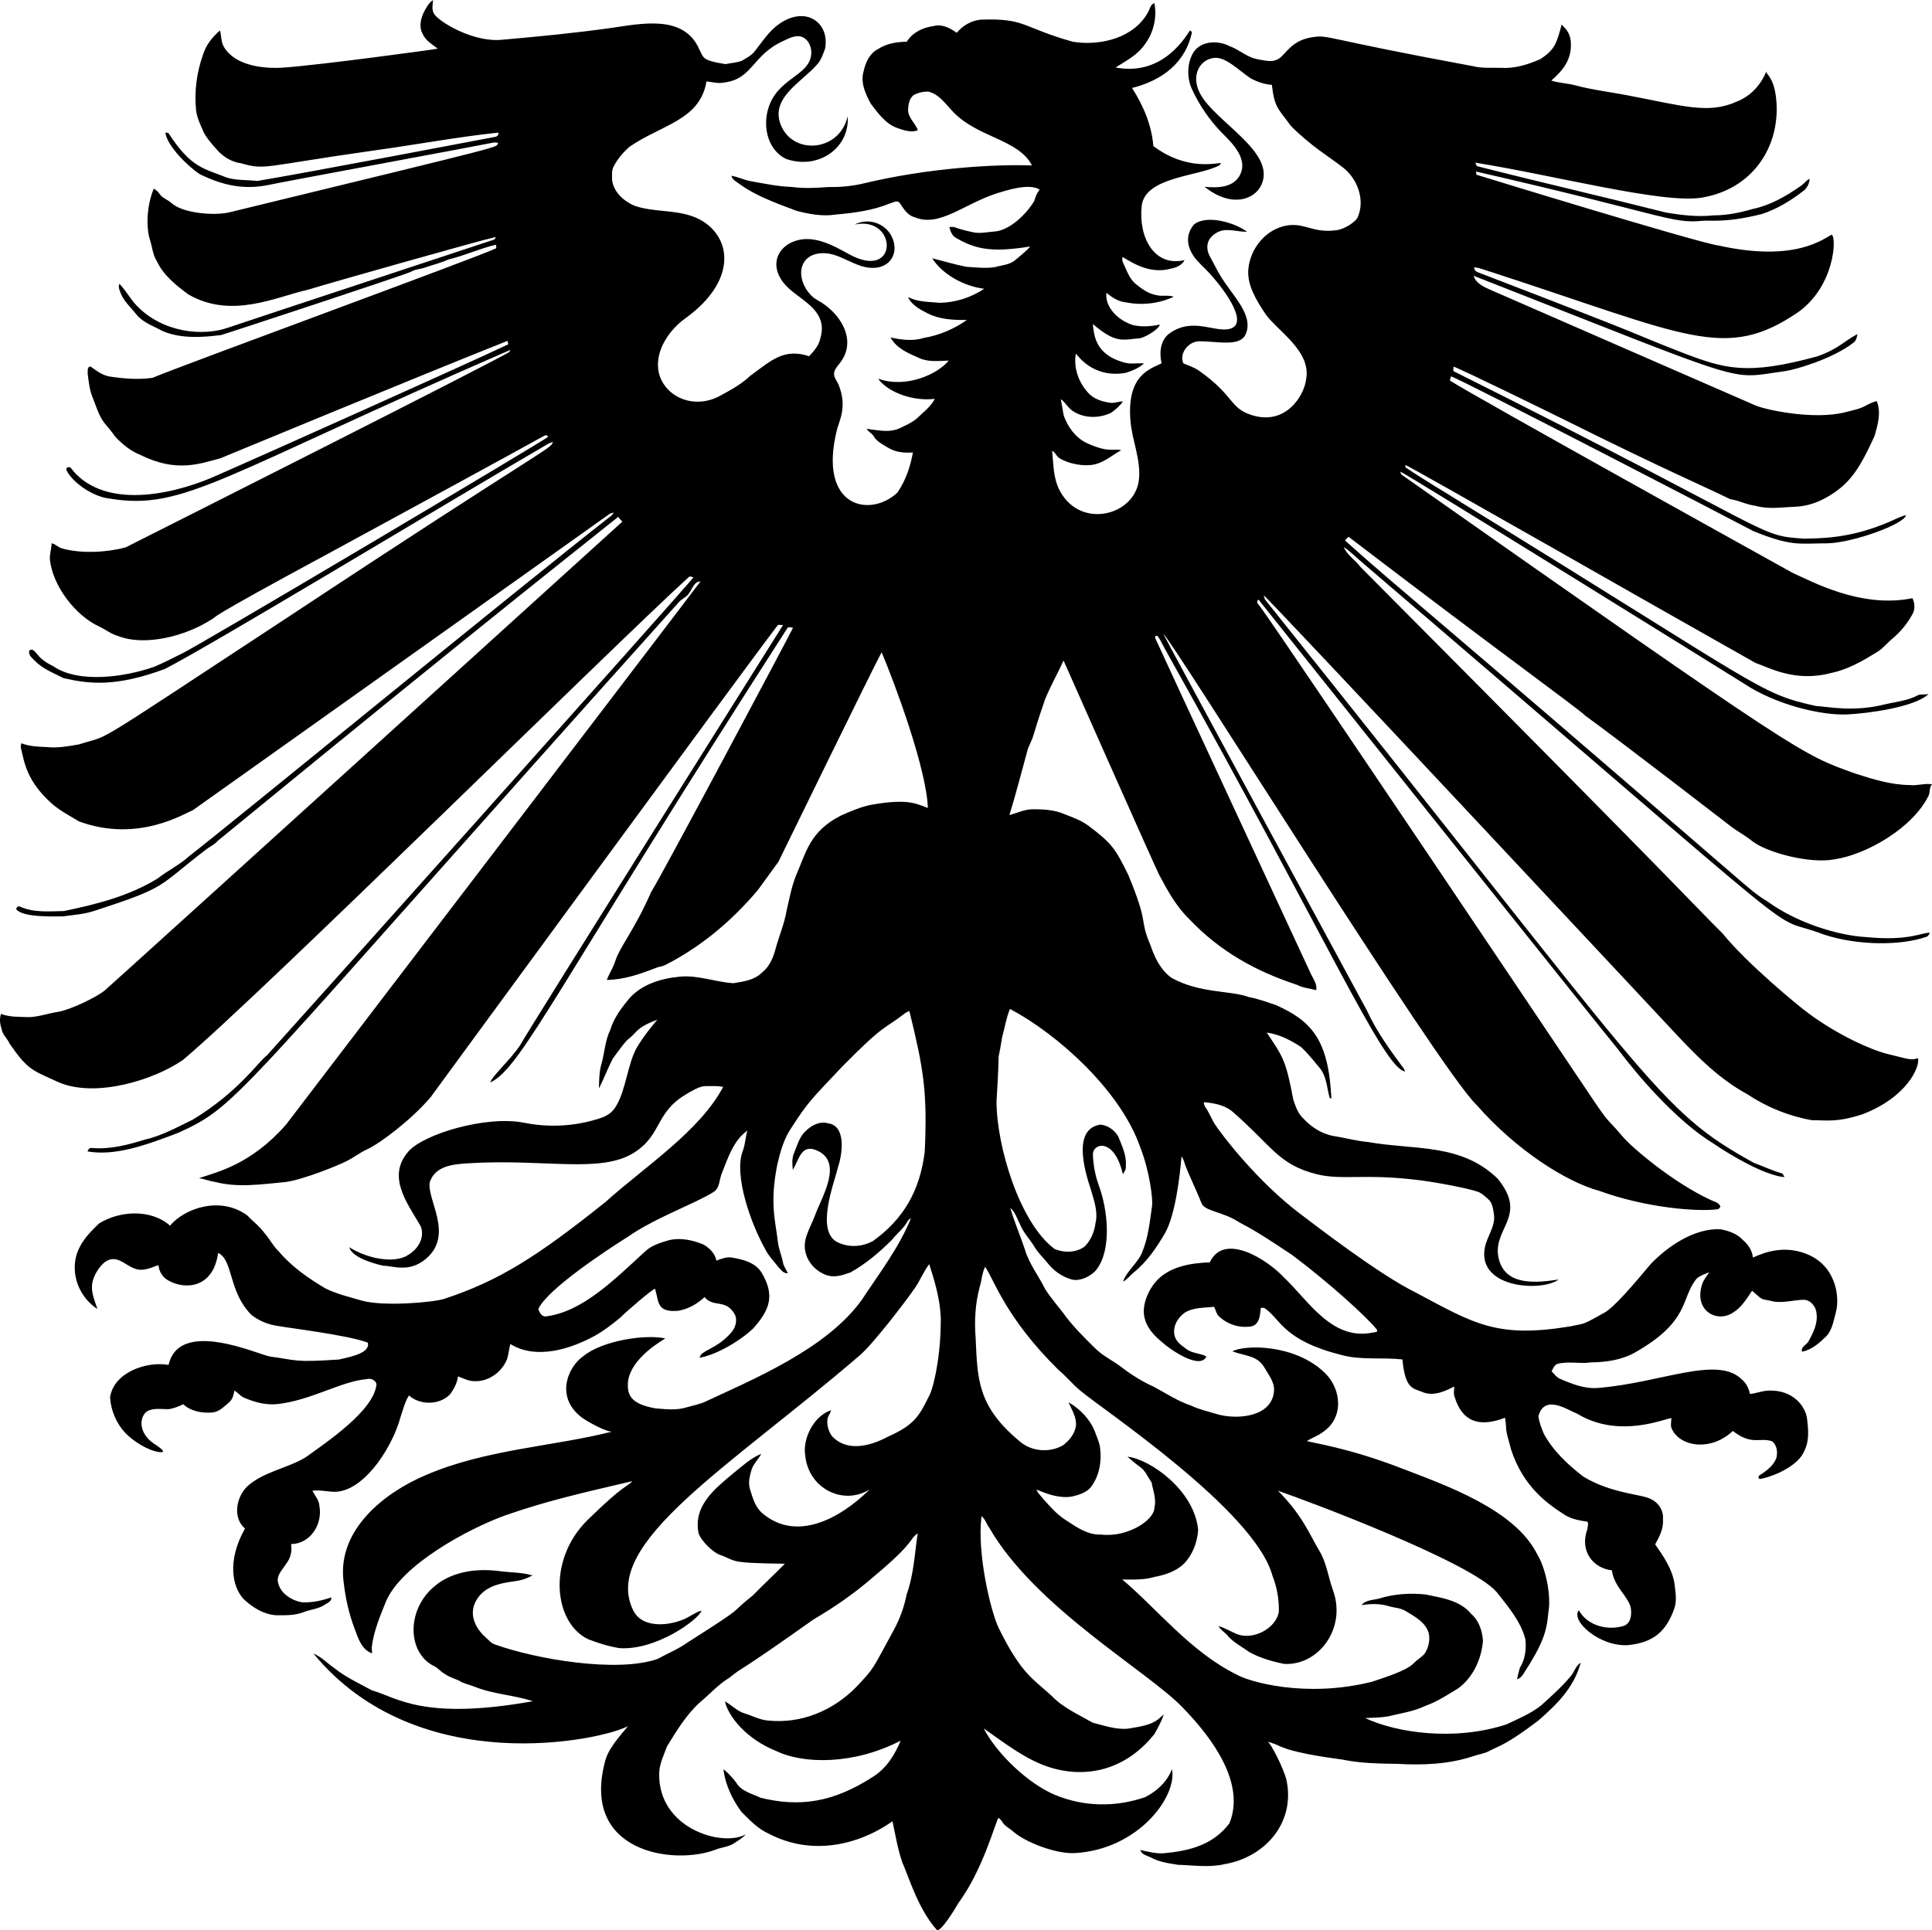 <?xml version="1.0" encoding="utf-8"?>
<svg version="1.1" id="Layer_1" xmlns="http://www.w3.org/2000/svg" xmlns:xlink="http://www.w3.org/1999/xlink" x="0px" y="0px"
	 viewBox="0 0 5000 4996.29" enable-background="new 0 0 5000 4996.29" xml:space="preserve">
<path d="M1095.379,34.686c6.437-12.738,13.217-26.4,25.339-34.686c-0.891,12.465-4.306,25.686,3.275,36.781
	c14.295,20.924,100.3,72.748,173.738,66.269c94.054-8.298,187.445-17.249,280.791-30.254c78.13-10.885,191.594-37.5,231.333,55.265
	c11.543,20.623,4.725,28.06,67.9,37.939c14.005-3.15,28.763-3.424,42.219-8.8c11.916-7.191,24.962-13.491,33.591-24.893
	c19.517-24.652,36.808-52.215,63.068-70.466c69.665-48.415,131.211-2.546,118.684,64.234c-5.445,14.176-9.999,29.379-20.579,40.747
	c-39.308,45.948-127.821,88.844-90.995,163.342c35.325,71.461,149.849,60.443,170.013-29.247
	c5.795,82.306-76.245,139.707-159.828,110.318c-46.056-22.754-59.411-79.688-46.747-126.708
	c22.274-82.696,106.576-86.085,112.271-143.643c1.635-16.529-5.522-36.341-21.01-44.038c-17.265-8.58-35.352,1.87-51.143,9.05
	c-80.976,36.816-78.943,98.27-152.728,107.665c-15.477,3.493-30.885-1.198-46.191-2.876
	c-16.679,100.604-116.192,111.98-199.078,169.151c-16.059,13.833-30.03,30.303-40.096,49.033
	c-7.088,11.231-4.999,25.065-5.102,37.665c4.212,30.92,30.098,53.964,57.422,65.914c48.76,16.984,102.141,10.101,150.798,27.598
	c96.203,34.595,129.316,157.712-19.746,264.81c-38.951,27.985-74.69,79.065-69.34,129.082
	c7.216,67.467,87.369,110.927,161.505,70.026c27.321-15.073,53.705-29.161,76.769-51.004c55.326-40.595,87.245-72.08,152.476-50.882
	c12.292-13.114,25.03-27.324,28.797-45.438c21.105-70.001-43.714-95.526-81.214-129.887c-52.405-48.018-36.14-103.05,12.688-121.727
	c49.676-19.001,100.342,9.491,142.99,32.989c129.386,71.286,126.028-100.377,14.74-76.731c38.769-20.214,86.741-0.423,99.946,41.296
	c14.402,45.503-22.046,84.893-82.615,66.227c-25.542-7.872-48.488-22.926-74.25-30.045c-25.762-7.119-57.64-3.815-72.919,18.117
	c-22.686,32.567,2.053,83.427,33.613,100.29c55.523,29.666,104.085,100.339,59.572,160.42c-5.614,7.577-12.544,14.498-15.659,23.399
	c-4.82,13.771,6.398,24.218,11.107,36.246c22.148,56.573,1.302,90.712-4.876,115.59c-50.06,201.605,86.209,228.525,156.604,162.279
	c21.298-30.885,33.454-67.181,40.028-103.853c-20.956,1.575-42.938-0.103-61.497-10.786c-13.251-7.841-27.735-15.066-37.597-27.153
	c-3.938-10.307-15.203-14.073-20.647-23.215c27.906,3.219,57.628,10.82,84.644-1.13c15.032-7.328,30.817-13.799,43.829-24.517
	c17.086-16.333,36.775-30.475,48.006-51.875c-67.053,7.394-127.464-23.838-146.552-52.252
	c73.159,26.333,155.566-12.985,182.505-46.876c-25.818,0.719-53.348,4.554-77.454-7.088c-27.496-11.916-58.176-24.962-73.002-52.8
	c28.42,6.3,58.758,10.17,86.973,0.993c39.686-6.711,77.796-23.181,110.565-46.294c-34.618,0.479-70.571-1.164-102.039-17.223
	c-19.415-10.067-41.227-21.366-50.609-42.254c25.476,13.525,54.991,12.43,82.932,15.135c40.61-0.856,80.638-13.731,114.434-36.33
	c-54.26-6.798-108.933-38.557-134.602-78.926c29.619,7.191,58.826,16.402,88.822,22.051c24.619,1.541,49.615,4.588,74.166,0.719
	c17.634-5.205,37.837-5.753,52.286-18.422c13.183-11.265,27.153-21.743,38.555-34.926c-99.855,16.115-141.166,7.486-193.154-22.805
	c-9.724-5.855-13.628-17.121-16.162-27.564c19.725-1.599,6.12,2.183,64.921,14.279c17.189,2.705,34.344-1.507,51.499-2.602
	c39.762-2.663,83.22-45.38,103.34-79.302c2.876-10.512,6.848-20.613,13.868-29.139c-28.174-17.962-87.536,2.666-111.969,9.896
	c-86.528,28.657-147.417,87.667-210.754,61.805c-18.593-4.417-28.797-21.538-38.795-36.159c-6.164-10.101-17.668-2.02-25.955,0.171
	c-44.479,18.251-92.554,24.585-140.081,28.728c-34.447,5.444-69.475-1.13-102.758-9.93c-25.436-10.666-97.686-33.13-146.655-69.236
	c-7.875-6.095-18.319-10.581-20.819-21.264c17.429,3.013,33.419,11.265,50.882,14.244c34.857,6.198,69.715,13.628,105.257,14.724
	c31.844,4.52,64.065,2.465,96.012,0.171c31.057,0.753,62.148-2.5,92.383-9.793c164.675-39.391,337.367-49.574,433.322-46.02
	c-35.148-68.687-142.089-71.738-205.618-140.423c-18.524-19.415-35.371-44.685-63.175-50.848
	c-13.491,0.274-27.427,2.842-38.864,10.238c-10.512,9.69-12.464,25.099-13.011,38.658c1.198,20.1,19.038,33.111,25.407,51.293
	c-17.634,6.917-36.467,0-53.348-5.787c-30.098-10.82-49.307-37.939-68.003-62.285c-14.142-25.407-27.804-55.539-18.935-84.987
	c4.794-22.736,16.059-46.739,37.905-57.457c21.709-14.313,48.177-18.182,73.687-18.696c14.792-23.9,41.672-36.98,68.927-40.37
	c21.846-6.266,43.144,4.931,60.436,17.326c15.545-18.97,38.145-32.015,62.798-34.07c116.377-3.892,104.153,19.42,236.401,56.909
	c58.317,10.594,147.629-2.13,190.495-67.126c12.648-19.177,9.42-26.974,21.628-32.747c7.526,34.773-1.808,76.099-22.941,104.495
	c-18.388,28.728-49.444,44.856-77.522,62.319c128.526,24.615,186.79-90.149,193.094-96.056c1.685,1.409,3.232,3.181,4.786,4.872
	c-16.447,78.458-76.961,124.726-155.078,144.224c28.968,45.13,50.882,96.389,55.094,150.284
	c86.602,65.466,165.757,43.21,175.486,43.931c-1.027,1.438-3.082,4.28-4.075,5.718c-52.219,29.115-193.302,29.209-201.543,105.632
	c-8.778,81.397,32.695,158.52,110.941,139.946c-6.163,13.388-22.36,19.894-36.261,22.291
	c-61.247,17.285-114.947-27.168-124.535-30.029c-0.685,5.307-0.719,10.854,2.192,15.614c8.834,18.833,15.511,39.959,31.981,53.827
	c15.717,12.566,32.598,25.27,52.971,28.797c14.963,4.28,30.954-0.685,45.781,4.417c-38.247,17.6-81.802,22.873-123.131,14.621
	c-19.483-1.644-36.432-12.43-50.951-24.756c-5,27.885,19.678,67.42,67.695,83.274c23.044,5.65,47.116,3.698,70.16-1.061
	c-1.938,11.849-35.912,31.94-50.745,35.268c-46.439,3.683-61.46,15.074-122.549-36.707c3.005,27.101,5.259,78.33,79.131,99.025
	c17.292,5.821,35.611,1.438,53.382,3.013c-13.32,11.882-30.132,18.833-46.91,24.208c-85.225,15.286-124.612-45.185-129.569-49.581
	c-6.814,38.282,8.663,79.029,36.296,105.839c15.648,13.936,36.741,19.654,57.183,21.777c9.553-0.582,18.764-3.801,28.454-4.006
	c-7.978,11.745-18.97,21.058-30.372,29.345c-29.995,14.518-67.592,15.032-96.491-2.568c-14.142-7.773-21.024-23.387-33.967-32.563
	c2.363,14.141,5.033,28.249,7.533,42.356c10.478,29.55,30.44,57.011,59.1,71.05c59.412,26.816,66.417,13.25,89.814,18.764
	c-26.169,14.003-47.236,34.806-77.842,38.188c-36.173,3.997-72.092-10.023-83.902-18.928c-6.525-4.92-9.353-14.087-17.097-17.685
	c3.719,36.609,2.45,71.379,20.464,104.538c53.941,99.292,193.021,62.8,203.971-28.814c6.101-51.047-17.197-101.384-21.659-151.932
	c-10.733-121.581,51.789-135.443,80.432-150.434c-6.301-26.605-3.493-60.161,20.51-77.385c59.3-42.551,115.774-2.244,154.975-11.49
	c56.678-13.368-22.222-114.801-60.708-153.739c-15.714-15.899-30.979-28.705-40.252-49.71c-10.647-24.119-7.186-47.735,9.674-67.242
	c33.1-25.969,105.824-4.359,137.033,19.107c-26.674,0.753-56.258-12.498-80.467,3.561c-25.271,15.227-28.078,40.027-13.868,63.894
	c8.697,15.409,16.093,31.502,25.407,46.568c31.192,51.899,87.088,101.49,65.322,151.188
	c-14.773,33.731-73.025,18.108-120.279,18.237c-27.256,0.308-52.663,30.851-40.953,57.183c13.936,6.095,28.831,10.546,41.295,19.689
	c90.892,64.236,77.707,95.586,134.656,113.981c90.49,29.23,137.147-52.62,141.499-91.417
	c15.355-74.795-77.757-128.593-106.216-171.787c-21.548-32.706-46.511-72.396-43.192-113.255
	c4.423-54.44,45.807-105.357,100.566-114.162c46.333-7.45,67.908,21.647,130.609,11.868c14.683-2.098,48.576-20.114,53.108-35.953
	c17.395-43.521-1.781-94.985-36.844-124.021c-42.449-33.075-83.484-55.749-137.136-109.401
	c-34.133-46.933-41.917-46.205-49.479-106.558c-18.901-1.061-37.152-7.602-53.896-16.162c-31.162-20.694-64.816-56.42-94.659-53.6
	c-37.544,3.548-61.335,44.987-37.81,91.103c38.214,74.91,201.578,153.625,158.305,239.929c-18.13,36.158-76.934,57.71-145.888,2.777
	c35.732,3.5,74.719,1.519,91.392-30.316c23.85-45.539-27.772-89.844-48.481-111.408c-30.079-31.322-56.163-68.741-75.596-110.951
	c-13-28.237-13.156-64.829,2.06-92.369c18.217-32.971,64.219-35.171,94.898-19.261c25.201,8.868,45.198,28.968,71.975,33.864
	c18.832,3.219,40.129,10.101,57.25-2.293c18.634-13.489,32.8-47.189,86.66-54.726c43.036-6.022,19.853,2.273,413.947,75.064
	c23.763,6.266,48.451,3.527,72.762,4.486c35.645,2.191,70.605-8.526,102.758-22.976c36.098-24.338,41.078-38.326,54.717-90.157
	c-1.164,4.423,21.444,13.796,23.471,46.975c2.835,46.388-22.174,73.911-50.522,99.098c20.168,6.472,41.672,6.814,62.148,12.293
	c42.84,11.556,88.375,17.005,131.982,25.252c145.607,27.539,212.4,50.448,286.206,16.659c35.337-13.662,62.696-43.657,76.392-78.618
	c-3.294,8.408,21.845,12.94,26.098,82.473c7.088,115.872-62.943,223.115-193.348,244.925
	c-100.162,16.752-379.505-57.475-586.364-90.517c1.096,2.226,3.287,6.711,4.383,8.937
	c162.508,41.534,326.078,78.892,488.758,120.015c40.918,7.122,82.83,11.847,124.364,7.43c34.07,0.034,67.9-6.951,100.498-16.504
	c45.917-9.382,87.247-33.556,125.22-60.196c8.047-5.136,13.081-13.97,22.086-17.84c-0.411,11.197-5.445,22.051-13.799,29.482
	c-33.077,26.023-69.51,48.485-109.674,61.634c-95.541,23.843-130.923,15.258-155.079,17.634
	c-78.279,7.836-100.915-16.832-584.907-127.651c0.376,2.089,1.061,6.198,1.404,8.286c0.372,0.117,573.195,176.439,627.401,183.43
	c198.463,43.949,271.116-18.321,291.7-28.215c13.332,5.434,8.627,133.038-87.006,200.859
	c-188.511,128.006-285.309,60.807-793.402-104.093c-14.826-4.246-29.174-10.889-44.616-12.327
	c-0.479,7.773,5.649,11.71,12.19,13.868c503.09,193.434,363.888,143.327,521.425,205.036
	c115.048,44.367,170.378,61.688,353.917,11.745c56.099-19.631,68.221-38.786,104.229-57.765c-1.095,8.047-3.218,16.881-9.964,22.12
	c-54.764,42.533-152.364,70.518-177.476,73.805c-152.634,19.98-66.772,43.139-805.746-246.883
	c4.973,18.255,24.307,28.008,41.654,35.562c0.344,0.172,674.802,294.697,689.313,300.778
	c29.464,11.631,149.727,37.12,230.169,17.086c18.285-5.102,37.597-7.944,54.238-17.6c8.697-4.965,18.01-8.697,27.667-11.539
	c12.464,29.208,2.671,62.216-5.821,91.253c-23.421,49.718-47.15,102.86-92.109,137.067c-32.734,25.475-72.591,44.411-114.673,45.267
	c-33.728,1.575-68.208,7.054-101.286-2.534c-22.565-2.5-42.733-13.97-65.093-17.052c-77.974-38.01-172.562-77.704-433.493-207.707
	c-27.209-13.301-258.408-127.083-282.729-135.424c-0.137,2.842-0.342,8.595-0.479,11.471
	c856.551,427.823,781.109,425.588,909.753,433.972c34.564-1.663,113.083,1.791,217.466-43.178
	c14.758-5.924,28.66-14.176,44.274-17.805c-3.364,22.997-136.064,71.113-202.605,72.934c-73.963,0.073-91.435,9.174-191.854-31.331
	c-32.603-17.583-750.842-390.433-783.061-400.895c-0.685,2.671-2.089,8.081-2.774,10.786
	c50.862,34.191,888.556,498.833,888.901,499.031c44.433,18.757,173.128,92.093,308.136,64.476
	c6.437,13.114,7.361,29.345-0.445,42.117c-12.875,23.558-30.201,44.753-50.746,62.011c-13.731,11.334-24.791,25.681-40.028,35.131
	c-37.46,22.976-76.324,45.78-119.878,54.443c-92.749,24.655-159.559-14.114-195.106-26.126
	c-210.305-118.217-893.16-508.54-906.226-512.522c0.137,1.575,0.411,4.76,0.548,6.369c50.3,33.864,102.826,64.408,154.154,96.765
	c772.938,475.704,758.404,487.654,907.082,520.637c35.924,2.63,99.24,16.053,178.808-3.904c29.549-7.088,60.88-9.416,87.759-24.722
	c8.252-1.917,17.224-0.171,25.75-2.055c-36.909,34.729-158.988,50.199-209.624,52.697c-67.998,3.308-186.679-25.43-267.834-79.713
	c-30.771-19.345-877.332-545.295-889.311-548.646c0.24,3.664,1.78,6.609,4.588,8.834
	c1048.342,736.515,1031.633,721.559,1172.588,772.652c45.644,14.758,92.349,29.173,140.8,29.721
	c19.38,2.328,38.316-5.17,57.73-1.986c-7.053,7.807-4.793,18.525-8.012,27.735c-40.186,85.014-162.408,154.783-244.824,166.618
	c-64.035,12.178-176.253-18.148-212.98-47.664c-17.908-14.621-38.556-24.962-56.635-39.275
	c-0.39-0.284-275.685-212.972-373.4-283.996c-26.095-24.356-222.292-164.847-614.217-464.242c-3.219,3.116-6.266,6.3-9.211,9.622
	c147.808,132.544,223.385,188.616,1017.168,875.752c24.243,20.51,47.8,42.151,75.467,58.142
	c74.621,54.844,181.787,88.845,255.884,92.759c115.187,11.48,147.33-13.878,165.625-10.786c-2.876,3.493-4.485,8.937-9.313,10.135
	c-64.354,22.727-176.582,23.647-266.019-6.061c-168.149-64.508,57.039,107.2-1193.887-962.656
	c-15.991-13.388-30.509-28.797-48.075-40.131c9.074,21.23,30.132,33.454,43.487,51.601
	c874.792,879.489,853.096,865.298,937.523,949.165c61.567,76.413,196.508,188.066,221.746,206.098
	c75.688,56.205,161.791,94.667,204.16,105.194c46.294,11.502,51.502,13.109,60.171,13.706c12.765,0.879,13.274-2.107,19.049-2.514
	c5.837,21.12-27.28,100.706-144.292,145.285c-67.08,21.562-92.084,14.846-130.458,15.101
	c-59.34-10.615-116.454-33.693-166.686-67.147c-79.234-42.904-141.519-109.332-202.194-174.596
	c-0.327-0.355-1040.052-1112.948-1049.526-1116.844c1.199,4.759,2.055,9.998,5.718,13.696
	c1009.527,1261.037,1011.195,1316.667,1263.43,1455.591c23.216,8.252,45.37,19.209,69.133,26.023
	c5.547,0.753,7.02,6.369,9.382,10.683c-52.553-4.737-141.643-58.214-185.039-87.829c-124.145-76.602-243.355-240.35-244.653-241.811
	c-14.721-16.215-931.119-1165.029-931.462-1165.432c-9.074,6.848,3.048,15.443,6.917,21.914
	c69.98,96.975,798.88,1183.199,799.086,1183.546c119.222,178.101,76.979,114.703,136.896,185.039
	c19.849,24.327,127.28,117.716,229.04,164.392c8.8,3.938,19.928,6.232,23.592,16.504c-1.267,1.575-3.801,4.794-5.068,6.369
	c-50.24,7.758-186.734-2.669-309.026-47.39c-84.649-23.082-213.633-104.113-317.758-222.944
	c-96.664-92.075-782.963-1196.334-810.043-1218.745c3.839,9.84,526.592,974.365,526.8,974.709
	c24.825,54.443,60.23,103.237,95.841,150.969c0.788,1.815,2.329,5.41,3.116,7.191c-56.757-8.983-196.493-334.461-620.484-1091.95
	c-6.814-11.539-11.779-24.14-19.792-34.857c-6.711-3.664-8.286,3.082-5.068,7.91c15.225,34.531,396.454,854.51,400.313,863.699
	c6.301,14.279,18.148,28.146,14.861,44.753c-16.504-4.725-34.07-5.684-49.513-13.868
	c-107.947-35.431-199.897-86.957-278.517-169.699c-33.488-32.289-56.292-73.516-77.83-114.194
	c-5.591-8.505-247.705-555.22-247.906-555.563c-15.409,33.865-34.036,66.257-48.006,100.772
	c-40.216,117.373-21.321,75.799-44.205,127.343c-15.751,57.388-30.543,115.05-47.903,171.993c19.757-5.376,38.59-14.827,59.511-15.1
	c28.66-0.24,58.416,1.472,84.952,13.388c19.997,7.773,40.507,15.169,58.073,27.77c62.839,46.991,70.867,59.673,104.812,128.028
	c56.144,135.536,26.809,109.404,57.559,182.437c10.923,32.221,26.503,64.853,55.06,84.987
	c74.232,40.678,149.743,31.435,200.105,49.582c23.798,4.383,46.465,12.909,69.373,20.51c90.797,40.676,136.6,87.388,143.813,242.496
	c-1.13-0.616-3.424-1.849-4.588-2.465c-7.156-25.955-7.773-55.163-25.475-76.94c-15.511-18.593-30.577-37.734-48.28-54.238
	c-26.811-17.874-56.84-33.145-89.027-37.597c41.94,62.825,49.457,70.759,68.825,173.945c5.958,17.531,12.19,36.193,26.434,48.965
	c19.757,21.435,45.506,38.076,74.2,44.24c30.954,4.828,61.223,13.285,92.485,16.196c121.764,21.37,240.349,2.576,335.598,94.711
	c81.473,99.465-17.457,129.109,3.382,209.202c18.239,70.104,99.733,60.191,154.436,52.058
	c-42.595,32.416-212.585,23.445-190.624-83.796c5.646-27.574,27.089-54.24,23.493-83.164c-2.294-14.689-3.458-31.673-15.785-41.808
	c-8.97-7.376-14.916-14.226-25.728-18.28c-22.335-8.376-103.135-23.807-147.771-29.574c-146.399-18.914-203.687,0.993-271.91-16.553
	c-98.048-25.722-111.78-71.143-217.568-163.091c-20.339-16.025-47.116-20.545-72.18-22.804c-0.137,5.41,1.815,10.443,5.102,14.758
	c9.108,13.183,14.69,28.317,23.079,41.911c21.109,32.036,111.288,148.665,218.458,230.34
	c44.591,33.58,205.392,158.202,300.98,205.344c152.797,81.451,210.674,119.756,403.463,87.52
	c11.711-3.082,24.037-3.801,35.303-8.526c18.764-7.875,35.851-19.038,53.827-28.489c35.224-24.123,100.677-106.119,116.009-123.645
	c45.785-47.852,115.143-93.869,181.204-90.191c21.298,3.904,42.973,11.71,58.005,28.112c13.457,11.471,23.695,26.914,25.509,44.89
	c7.586-1.79,68.826-37.501,138.164-9.313c73.175,27.789,88.726,106.306,76.22,152.681c-5.649,20.339-8.937,42.733-23.146,59.237
	c-18.148,17.771-38.248,36.467-64.134,41.226c-3.972-12.567,11.745-17.292,16.778-26.742c12.43-22.325,24.928-47.492,20.545-73.79
	c-1.506-17.737-17.121-35.371-35.851-33.762c-24.859,1.13-49.718,8.321-74.611,4.623c-34.801-9.37-22.947,1.753-56.053-28.249
	c-14.347,21.161-27.941,44.445-50.78,57.594c-41.462,26.403-100.87-6.657-78.378-74.577c3.732-11.505,11.779-20.716,18.319-30.612
	c-11.231,4.177-23.113,8.252-32.358,16.094c-42.873,51.594-15.078,109.542-160.796,192.024
	c-34.515,19.106-74.337,24.654-113.235,25.133c-28.968,4.451-58.484-3.869-87.109,3.972c-7.739,3.493-10.752,11.984-14.519,18.936
	c6.985,7.396,13.149,16.436,23.147,20.134c30.201,13.08,62.216,25.681,95.807,23.147c165.506-13.009,311.042-85.903,374.393-21.058
	c10.752,9.416,17.292,22.599,19.928,36.57c15.922-1.37,30.954-7.978,47.047-8.629c66.317-3.36,97.795,43.399,100.806,73.447
	c3.424,27.461,6.061,56.977-7.123,82.487c-13.998,36.979-75.859,65.78-114.365,72.762c-7.704-1.096-3.767-9.793,1.233-11.266
	c16.88-10.786,34.07-24.243,41.055-43.76c3.287-14.758,1.301-32.563-11.197-42.528c-32.337-11.098-50.981,12.023-101.867-26.639
	c-53.883,51.257-132.235,43.17-156.585-3.047c-5.615-9.211-2.842-20.134-2.157-30.098c-12.704-1.256-133.37,55.149-243.557-11.368
	c-27.004-10.993-85.23-51.365-100.738,6.232c1.918,15.922,8.149,31.228,14.279,46.02c24.345,44.411,62.148,79.542,101.799,110.222
	c75.767,45.853,152.455,44.611,176.856,59.203c18.695,9.382,31.707,30.03,29.31,51.259c2.329,23.558-9.108,45.13-20.065,65.093
	c21.538,30.954,44.068,63.278,49.958,101.491c2.534,21.264,6.745,43.247-0.274,64.133c-21.093,59.208-53.069,88.382-120.118,95.191
	c-74.092,4.46-149.3-63.734-127.137-90.328c22.119,40.644,76.015,53.93,118.097,39.856c17.498-8.149,18.696-29.413,16.436-46.088
	c-6.984-30.29-43.375-54.083-48.965-97.142c-47.841-5.128-84.416-49.303-63.483-106.318c0.137-6.267,4.006-14.45-0.034-19.552
	c-19.278-2.876-39.137-6.163-56.121-16.23c-46.601-29.479-109.188-73.063-141.279-170.384
	c-4.349-19.825-12.464-38.966-13.149-59.408c-0.342-7.807-1.027-15.511-2.5-23.113c-64.731,25.269-111.23,12.135-131.007-55.642
	c-2.773-8.218-0.376-16.847-0.376-25.201c-24.14,12.464-51.601,25.133-79.2,15.648c-25.092-11.808-47.224-3.893-54.991-85.705
	c-51.875-5.718-105.018,2.26-156.037-10.992c-151.866-38.013-158.71-92.257-198.291-120.049c-3.287-3.287-7.944-2.602-12.019-2.397
	c-2.26,17.36-2.465,41.432-22.942,47.527c-31.57,6.163-65.846-5.068-88.103-28.283c-4.622-6.677-6.3-14.758-9.759-21.983
	c-25.715,2.705-53.69,1.096-76.426,15.408c-18.627,12.978-32.05,37.323-25.75,60.23c4.212,15.751,18.798,24.996,31.057,34.207
	c14.998,11.197,34.96,9.725,50.982,18.736c-16.413,36.061-96.072-19.709-112.857-35.515c-22.304-17.971-42.988-39.648-48.102-69.026
	c-5.241-30.106,10.196-66.088,29.386-88.447c34.067-39.695,90.667-48.995,140.273-50.644
	c36.782-79.026,148.582-7.631,191.682,38.658c63.507,59.811,123.885,164.686,229.896,143.162c4.246-0.924,15.374-0.719,10.957-7.67
	c-28.145-35.169-125.166-122.475-218.322-192.572c-117.391-78.844-118.556-73.075-143.607-88.753
	c-36.016-22.856-84.407-25.945-91.664-45.575c-12.875-32.221-28.146-63.449-41.226-95.567c-3.355-8.8-4.896-18.49-10.786-26.023
	c-4.53,53.625-16.092,150.481-42.014,197.469c-22.017,37.973-47.253,75.228-81.699,103.066
	c-9.416,7.704-16.641,18.148-27.735,23.661c10.546-29.242,38.59-47.732,49.855-76.632c15.682-38.076,19.689-79.542,25.407-119.947
	c2.393-16.781-6.348-89.795-30.646-151.209c-51.77-149.242-217.27-294.893-337.173-358.128c-9.69,23.078-13.08,48.04-20.031,71.975
	c-16.532,102.127-3.374-16.915-14.724,167.097c0,115.541,59.226,313.78,149.737,381.96c24.756,10.889,56.875,10.512,79.063-6.574
	c15.682-16.367,24.825-38.35,27.496-60.744c6.643-28.42-3.629-56.703-11.402-83.788c-19.95-59.354-45.92-158.21,22.907-170.418
	c19.552,0.993,36.707,13.628,46.876,29.79c9.827,24.791,22.428,50.061,19.997,77.556c0.993,8.012-3.287,14.655-7.774,20.85
	c-22.689-97.77-80.189-79.927-77.384-48.585c1.198,26.639,6.094,53.107,15.339,78.136c22.748,61.588,34.466,165.14-6.406,217.859
	c-12.746,16.44-43.272,31.329-64.336,25.083c-25.03-6.985-47.321-23.079-63.004-43.692c-10.82-13.115-23.318-24.962-32.221-39.583
	c-12.464-20.613-29.858-38.179-38.761-60.881c-7.225-14.073-12.019-30.543-24.414-41.021c10.306,36.33,25.544,71.051,37.46,106.867
	c10.649,37.186,35.097,67.866,52.012,102.107c16.23,26.503,37.768,49.136,55.71,74.406c22.257,28.797,48.383,54.341,74.201,79.919
	c20.339,20.545,47.15,32.358,69.715,50.061c25.681,19.792,53.553,36.775,83.137,50.163c31.331,16.916,61.36,36.878,95.362,48.211
	c20.545,9.964,42.904,14.69,64.579,21.469c47.925,14.991,135.772,10.953,148.919-49.719c6.304-29.091-9.808-46.146-22.98-69.303
	c-18.858-32.723-48.571-29.87-83.377-42.836c31.333-17.388,161.197-19.448,238.76,55.296c43.85,42.257,50.718,116.927-5.304,154.191
	c-12.395,9.519-27.496,14.347-40.61,22.668c15.896,5.527,105.59,16.872,244.002,70.297
	c113.5,43.809,294.204,106.301,352.102,223.116c18.988,29.824,37.457,101.617,28.694,151.003
	c-4.384,49.993-14.286,81.297-66.017,160.693c-3.492,5.411-8.594,9.725-14.723,11.779c1.541-10.102,4.109-19.963,6.985-29.722
	c13.936-21.606,16.983-49.033,14.347-74.132c-12.258-46.979-44.924-84.37-74.098-121.762
	c-66.433-78.008-490.685-236.721-566.177-262.561c64.224,64.331,83.123,116.184,106.25,154.017
	c19.533,31.953,23.827,69.697,36.159,103.8c35.953,99.422-38.959,196.281-127.07,190.332c-31.125-6.369-62.25-15.271-90.088-30.817
	c-19.62-14.484-42.596-25.338-57.867-44.924c-7.225-7.328-16.299-12.909-21.469-22.017c16.675,4.349,31.295,13.867,47.114,20.441
	c40.871,16.987,101.655-13.105,109.163-57.49c0.856-31.776-4.828-63.654-16.47-93.239
	c-45.966-169.746-442.257-431.889-498.997-480.609c-19.175-16.162-34.96-35.851-54.272-51.807
	c-137.167-135.162-165.987-231.655-190.313-267.458c-8.115,16.196-8.629,34.549-13.936,51.635
	c-11.642,43.144-14.279,88.343-10.683,132.787c5.114,104.045,2.922,175.967,115.119,268.417
	c30.235,25.818,76.974,29.105,111.147,9.211c16.059-12.19,29.721-28.968,33.248-49.307c2.465-22.497-10.615-42.254-19.107-62.045
	c29.79,17.463,55.437,43.486,68.243,75.912c4.794,13.97,11.71,27.393,13.457,42.253c4.417,33.796-1.541,70.126-21.435,98.307
	c-12.327,17.702-34.07,23.832-53.998,28.112c-30.885,4.075-61.018-6.677-88.924-18.593c2.91,10.032,11.745,16.504,17.634,24.791
	c17.703,19.86,35.508,40.302,58.347,54.512c27.393,18.148,56.875,38.932,91.39,37.254c68.232,8.209,138.142-38.045,137.547-69.681
	c5.719-22.36-3.527-43.897-7.362-65.538c-10.204-13.799-16.162-31.536-31.365-40.952c-10.82-7.807-20.853-16.71-30.954-25.407
	c57.495,6.139,172.819,85.764,182.916,189.32c-2.089,31.981-14.073,63.996-36.433,87.383
	c-20.613,19.962-48.622,29.344-76.255,34.412c-27.187,8.321-55.745,6.848-83.754,6.746
	c87.772,73.443,177.086,187.998,296.494,246.296c28.766,17.273,176.611,62.023,350.492,18.285
	c11.101-4.625,87.062-25.943,106.901-47.458c8.458-8.869,19.312-14.998,27.77-23.832c10.649-15.34,15.477-35.337,11.711-53.622
	c-7.773-28.317-35.166-43.178-58.552-57.183c-13.388-9.074-30.064-8.902-45.062-13.457c-22.839-6.951-47.15-6.403-70.468-2.705
	c10.307-13.423,29.79-12.943,44.959-16.813c38.795-12.327,80.124-14.827,120.46-10.786c41.74,8.8,89.233,14.963,118.098,50.129
	c20.442,17.429,28.968,44,30.714,70.058c-3.972,46.945-25.236,94.266-63.825,122.686c-27.359,16.573-54.17,34.549-84.542,45.301
	c-30.338,14.621-63.688,19.312-96.046,27.153c-19.963,3.63-40.302,3.869-60.47,4.623c80.82,38.033,230.419,60.556,365.627,16.436
	c31.022-14.724,63.517-28.043,90.465-49.684c26.263-23.9,53.108-47.595,75.776-75.022c9.896-10.751,12.532-27.427,25.989-34.823
	c-17.722,63.92-60.092,106.547-109.948,149.771c-83.211,63.171-98.509,63.55-128.747,79.611c-12.464,6.129-26.537,7.67-39.48,12.464
	c-62.867,20.784-129.842,23.729-195.448,19.825c-47.766-0.685-95.978-1.267-142.923-11.06
	c-7.199-1.567-115.811-13.55-160.762-34.104c-10.718-4.93-21.709-9.21-33.043-12.327c7.716,2.122,43.263,72.663,49.033,100.326
	c22.784,109.237-54.964,199.176-161.755,217.055c-39.24,8.903-79.405,2.5-119.022,1.404c-24.003-3.801-49.033-7.054-70.502-19.106
	c-9.896-4.862-23.729-7.088-27.188-19.209c20.819,4.349,41.808,10.443,63.346,8.149c67.734-6.276,126.339-22.994,167.268-77.145
	c41.906-102.486-41.998-218.35-118.954-297.727c-88.957-94.718-381.479-258.238-502.181-466.878
	c-7.293-9.964-10.581-22.805-20.408-30.783c-12.231,97.508,24.43,249.46,44.89,290.742
	c59.041,119.815,90.385,131.674,136.725,174.733c29.482,30.851,69.476,48.177,105.874,69.167
	c29.721,7.636,59.956,18.387,91.082,15.751c29.892-5.444,63.962-8.047,86.253-31.194c1.746-1.404,5.239-4.177,6.985-5.547
	c-6.198,17.394-14.826,33.967-23.935,50.061c-69.951,88.309-167.772,116.884-266.344,88.16
	c-63.819-18.597-121.898-64.561-175.778-102.165c35.412,68.436,117.811,143.917,183.254,171.473
	c75.226,31.676,157.444,32.91,234.317,6.444c30.646-15.306,57.388-40.13,69.612-72.694c13.966,71.701-87.68,207.936-251.03,217.441
	c-48.586,2.827-128.533-27.682-160.857-56.61c-9.177-7.875-20.853-13.251-27.222-23.935c-2.568-4.314-5.855-8.081-10.101-10.649
	c-10.047,18.171-40.509,134.551-103.271,220.103c-7.922,13.628-48.8,82.21-57.217,68.619
	c-46.73-52.754-69.669-130.911-88.068-173.191c-12.087-34.583-17.874-70.948-25.51-106.593
	c-93.253,65.07-212.622,87.845-318.888,32.735c-28.694-12.533-50.814-35.748-72.454-57.628
	c-23.558-32.357-41.329-69.852-46.363-109.879c12.84,9.45,23.25,21.777,33.008,34.275c13.183,23.147,41.329,28.899,63.689,39.685
	c99.028,24.08,186.134,13.29,291.084-54.82c34.001-21.401,56.19-56.738,70.982-93.17c-120.229,62.53-250.442,61.072-320.771,27.359
	c-79.005-31.136-125.761-90.918-133.951-129.123c17.223,9.724,31.159,25.235,50.506,31.125
	c19.985,6.087,38.251,16.185,59.082,18.438c87.885,9.507,171.075-25.434,232.07-88.496c45.574-49.255,35.993-36.683,96.046-147.032
	c15.477-28.625,26.469-59.511,32.7-91.423c18.353-50.472,20.476-104.71,28.489-157.339c-22.552,14.865-4.497,20.32-109.332,107.997
	c-77.941,68.227-140.358,102.125-161.858,115.803c-210.285,149.271-171.575,114.215-216.165,149.839
	c-28.763,17.292-51.054,42.802-76.7,64.065c-35.234,32.05-59.888,73.413-84.781,113.543c-8.149,22.667-19.62,44.958-20.202,69.542
	c-3.418,144.229,165.338,192.151,224.04,158.094c-8.629,10.032-20.374,16.744-31.331,23.935
	c-13.936,9.005-31.057,9.519-46.158,15.58c-106.886,41.712-353.889,8.963-285.057-233.833
	c11.026-35.802,51.598-76.134,57.251-85.432c-64.66,35.303-542.751,141.125-813.57-188.155
	c20.716,8.526,36.193,25.476,54.375,38.042c29.242,23.455,63.586,38.967,96.183,56.943c67.385,19.344,133.393,78.966,417.297,28.522
	c-49.136-16.333-102.141-17.908-150.456-37.459c-13.833-5.89-29.208-8.013-41.843-16.573c-11.813-5.136-24.482-8.628-35.029-16.367
	c-10.512-5.239-17.497-15.271-27.975-20.374c-104.768-51.016-59.694-277.239,172.267-245.646
	c28.043,3.561,57.148,2.636,84.267,11.505c-6.549-2.141-12.548,9.492-48.455,14.278c-39.963,5.326-80.63,13.789-100.775,52.464
	c-17.556,33.705-1.291,67.701,24.08,91.247c8.732,7.293,15.819,17.669,27.496,20.511c103.943,37.171,314.148,73.833,419.386,36.809
	c26.469-14.484,54.717-25.955,79.268-43.726c160.281-101.87,97.658-65.664,167.131-120.597
	c27.085-27.872,55.642-54.306,82.829-82.007c-151.078-1.936-121.905-6.78-169.425-23.592c-12.817-4.206-45.221-31.545-53.93-55.368
	c-13.749-70.258,39.292-113.072,90.636-155.797c22.77-18.147,44.274-38.692,71.667-49.786c-6.848,13.628-18.764,24.14-24.277,38.418
	c-5.068,17.121-10.546,35.439-4.896,53.211c7.82,24.596,13.165,46.739,33.915,63.807c86.933,71.508,197.039,14.384,276.14-63.386
	c-69.835,43.354-159.499-3.281-167.132-88.284c-6.924-40.629,20.044-100.665,66.359-116.454c-0.548,7.191-5.719,12.567-8.047,19.106
	c-3.732,16.059,1.267,33.077,9.93,46.705c37.381,41.668,96.429,28.94,145.559,2.637c71.064-31.554,81.77-54.991,109.058-110.222
	c6.072-11.521,25.979-81.025,27.735-176.136c2.636-54.957-12.943-108.716-29.756-160.454c-14.518,19.209-23.25,41.877-36.878,61.668
	c-26.37,38.296-108.98,145.401-142.361,174.11c-337.54,290.299-671.803,487.219-586.691,660.635
	c25.649,52.26,109.26,39.006,149.281,13.306c9.142-4.108,17.155-11.265,27.496-12.155c-8.569,22.462-115.917,102.342-211.747,96.526
	c-27.906-4.177-54.854-12.84-81.117-22.907c-89.732-41.975-107.729-205.532-1.571-309.331
	c98.692-96.499,99.133-82.302,115.285-100.091c-146.203,34.196-224.092,52.234-329.332,88.822
	c-96.38,34.795-269.02,128.508-308.478,223.321c-15.511,38.316-31.776,77.077-36.604,118.44c0.24,5,0.548,10.102,0.959,15.204
	c-26.366-8.869-35.885-38.145-44.513-61.806c-15.956-41.055-25.065-84.37-29.756-128.063
	c-14.128-131.592,106.332-226.306,213.665-271.771c156.618-67.238,330.981-73.821,482.561-112.585
	c-11.994,3.067-61.754-23.792-76.718-34.546c-73.731-52.984-38.357-133.818,1.936-160.902c49.417-40.327,161.163-56.9,211.61-45.507
	c-4.526,3.602-86.033,47.48-96.183,109.093c-3.396,34.717,3.217,59.852,70.605,71.906c26.811,2.225,54.615,5.547,80.809-2.637
	c15.614-4.691,31.913-7.499,46.945-14.039c121.833-57.185,315.396-136.438,406.648-264.65
	c45.13-68.311,95.704-134.26,126.932-210.515c-4.348,1.815-7.841,4.999-9.861,9.314c-9.862,17.942-26.914,30.167-39.309,46.191
	c-32.187,32.255-67.455,62.148-107.313,84.439c-22.119,7.959-42.778,14.774-65.358,5.749c-20.602-8.234-38.121-24.56-46.868-45.048
	c-17.796-41.686,7.54-72.406,20.973-109.784c15.828-44.045,72.014-133.16,7.902-164.954c-44.282-21.96-48.879,20.955-65.94,48.566
	c-1.335-14.895-2.739-30.783,3.732-44.719c7.738-18.696,12.943-39.412,27.872-54.033c15.101-15.751,37.905-28.317,60.162-21.64
	c43.75,5.734,38.987,71.3,25.201,113.441c-10,41.838-59.806,167.476,0.184,195.01c29.305,13.45,62.421,11.411,90.726-4.115
	c77.771-56.102,120.982-128.501,133.643-231.367c7.124-156.267-3.386-214.889-39.823-363.778c-4.04,1.712-8.149,3.322-11.573,6.026
	c-56.695,43.855-49.503,23.77-161.139,136.725c-81.169,85.797-90.346,93.518-133.472,160.865
	c-18.593,27.598-27.735,60.162-35.337,92.246c-20.212,101.378-5.848,142.711,1.438,203.256c2.123,17.668,9.588,34.07,12.943,51.464
	c1.404,10.546,8.766,18.696,12.566,28.352c-10.443,0.753-17.052-7.944-23.387-14.758c-12.498-16.23-27.324-30.954-36.193-49.718
	c-35.286-62.905-80.745-188.778-57.286-251.604c6.848-17.121,6.951-35.851,12.224-53.382
	c-36.227,25.989-50.129,70.469-65.948,110.051c-7.156,16.367-4.965,39.48-22.359,49.41
	c-44.989,28.722-149.826,65.949-220.308,115.05c-48.674,30.54-208.465,134.735-232.326,187.265
	c2.534,9.519,9.964,22.257,21.777,19.004c93.496-12.837,174.108-94.209,253.385-166.857c17.634-17.121,41.877-24.037,64.818-30.714
	c29.858-6.163,60.675,0.548,88.308,12.224c15.237,9.416,29.036,22.976,32.461,41.295c13.08-4.76,26.674-10.752,40.986-7.807
	c27.53,4.76,58.552,12.327,74.954,37.22c37.292,61.22,21.356,98.853-20.921,146.313c-31.898,30.724-94.893,68.535-138.505,75.502
	c3.638-19.756,42.585-20.813,81.288-64.271c10.923-12.121,16.847-30.269,10.786-45.986c-23.39-44.005-55.946-17.906-79.234-46.602
	c-19.107,17.84-42.836,31.296-68.825,35.474c-55.517,4.352-48.908-22.583-59.374-57.251c-10.183,3.773-75.465,60.085-89.575,74.611
	c-20.853,17.121-42.117,33.967-65.846,47.047c-63.596,35.056-152.599,62.847-218.972,21.538
	c-3.356,12.772-4.725,25.989-8.321,38.692c-13.32,33.899-48.314,59.545-85.363,57.457c-14.895,0.069-28.146-7.533-41.843-12.292
	c-2.192,17.258-10.546,32.974-20.819,46.773c-27.496,27.735-77.145,28.249-106.182,2.568
	c-10.341,16.573-14.964,35.851-21.264,54.169c-18.992,73.347-87.659,185.573-162.269,194.695
	c-22.257,2.465-44.034-5.65-66.325-2.089c6.814,12.703,17.429,24.14,18.182,39.274c8.716,47.35-23.082,97.99-73.379,98.683
	c3.424,18.045-1.438,37.083-12.909,51.396c-8.184,13.251-21.161,25.201-21.743,41.706c2.91,32.187,34.173,52.731,63.62,57.696
	c25.612,0.993,51.156-4.417,75.262-12.909c1.164,10.957-10.683,14.484-17.908,19.586c-15.991,10.854-36.056,11.437-53.587,18.627
	c-23.01,9.143-48.143,8.115-72.42,8.013c-32.008-2.365-60.374-20.483-83.206-41.979c-29.433-31.785-43.086-99.255,3.698-182.403
	c-32.632-27.872-22.531-81.083,5.273-108.613c42.63-38.693,102.484-46.466,150.867-75.228
	c55.003-39.465,177.626-121.458,184.183-189.217c-1.541-11.573-15.854-16.949-26.092-13.628
	c-66.907,6.015-143.809,55.298-231.402,64.647c-29.584,2.876-58.724-5.273-85.671-16.846c-9.451-4.349-15.58-13.32-24.722-18.148
	c-1.781,11.128-4.657,23.01-13.765,30.612c-13.08,10.546-25.475,24.791-43.418,25.989c-26.16,2.225-55.3-2.979-75.091-21.298
	c-11.882,5.753-24.448,10.854-37.597,12.772c-18.901,0.24-39.583-4.109-56.772,6.06c-19.526,15.05-21.472,54.657,16.822,82.025
	c5.383,3.847,42.862,26.366,15.465,22.89c-29.134-3.699-67.776-28.368-87.789-49.522c-23.243-24.57-37.212-57.961-39.483-91.619
	c8.457-63.378,91.609-94.64,151.517-84.507c27.764-122.319,234.211-25.479,263.041-21.572c71.432,9.716,60.524,15.426,177.575,7.704
	c41.636-9.041,80.32-18.914,75.125-43.589c-48.02-19.342-214.687-39.407-233.901-43.486c-24.619-3.424-48.314-13.286-67.763-28.729
	c-59.729-60.067-46.311-141.504-85.945-160.18c-12.789,93.286-87.455,95.651-129.534,70.914
	c-14.416-7.875-23.318-23.216-24.962-39.343c-19.346,6.574-40.37,17.463-60.915,9.04c-21.88-6.951-40.062-30.063-64.954-23.353
	c-19.428,5.237-37.111,33.161-42.807,50.784c-8.995,27.831,2.018,50.62,10.799,77.078c-32.7-20.969-54.849-57.59-58.238-96.287
	c-4.762-54.378,25.464-90.229,62.407-124.951c52.754-33.182,134.372-38.291,183.738,5.582
	c38.17-45.701,131.385-77.302,200.277-26.229c14.244,15.374,31.673,27.701,43.829,45.027c13.662,15.203,22.599,34.036,37.563,48.143
	c33.317,39.377,76.084,69.167,120.152,95.327c30.235,14.929,63.346,22.633,95.567,32.015c55.626,15.287,183.816,4.642,212.946-5.068
	c139.609-46.008,238.517-107.852,416.475-250.371c103.121-92.587,244.194-183.445,304.781-298.24
	c-15.682-2.705-31.398-1.952-47.149-1.815c-14.746,0.128-37.499,14.388-50.322,22.075c-79.152,47.449-60.713,104.553-133.45,150.28
	c-86.918,54.641-231.75,15.156-426.975,27.285c-39.711,2.467-87.086,5.747-101.505,49.088
	c-8.359,44.628,63.313,135.335-9.236,197.716c-43.664,37.544-85.5,18.705-111.978,18.345c-3.175-0.866-79.489-16.982-86.87-47.561
	c43.025,27.205,107.249,41.664,145.73,23.592c47.885-25.676,47.161-66.314,36.261-82.727
	c-33.989-57.68-84.564-124.737-29.663-188.381c39.63-45.941,202.633-94.463,300.12-74.886
	c58.569,11.762,119.845,9.831,177.456-6.062c27.723-7.648,46.066-13.044,60.927-37.903c25.229-42.199,29.831-110.941,53.879-151.805
	c15.066-25.304,33.214-48.588,52.286-70.914c-20.374,7.602-41.398,16.265-56.361,32.666c-27.599,29.553-11.346,2.56-58.895,68.072
	c-13.149,25.201-22.873,52.012-35.919,77.282c0.856-21.538,0.377-43.657,6.951-64.442c7.91-29.139,9.177-60.127,22.599-87.623
	c9.04-29.927,27.941-55.436,47.561-79.302c32.153-37.871,82.864-53.279,130.767-57.97c47.732-5.239,93.376,14.039,140.526,16.744
	c25.989-4.246,54.615-8.047,74.029-27.804c18.319-14.587,28.146-36.604,34.104-58.689c9.177-34.618,23.866-67.695,29.618-103.169
	c6.951-29.892,12.566-60.299,23.9-88.958c26.434-59.544,34.803-113.593,115.838-155.112c25.133-10.991,50.403-22.257,77.419-27.804
	c100.944-18.494,122.731-0.543,148.059,7.978c-3.171-99.179-83.503-317.621-119.639-403.087
	c-24.09,44.193-266.889,541.966-267.081,542.312c-17.737,24.482-35.679,48.828-53.348,73.344
	c-71.385,84.485-151.701,149.354-240.681,194.49c-6.677,3.39-14.416,3.458-21.264,6.266
	c-41.329,16.162-84.199,31.365-129.055,31.742c6.369-16.196,16.23-30.783,21.538-47.39c12.739-39.731,48.537-78.434,93.478-180.28
	c22.718-34.225,362.118-672.047,367.031-683.864c-4.417-1.233-8.8-1.644-13.183-1.267
	c-598.072,930.387-688.72,1139.997-770.049,1178.238c2.425-14.781,51.035-57.378,76.871-96.081
	c12.227-25.331,679.169-1085.485,680.509-1087.841c-5.239,0.342-12.292-3.047-15.58,2.808
	c-104.035,136.707-896.328,1219.188-896.57,1219.533c-52.168,60.838-132.322,120.113-163.775,134.465
	c-18.285,8.252-34.138,20.853-51.978,29.927c-22.288,12.031-118.367,50.242-160.283,55.025
	c-60.23,5.479-122.07,15.375-181.615-0.376c-14.176-1.883-27.427-7.533-41.5-9.827c47.075-15.731,134.037-34.922,224.93-138.266
	c0.278-0.355,1069.368-1400.509,1072.707-1406.284c-16.059-0.171-20.75,18.696-28.763,29.379
	c-6.643,11.813-20.716,15.511-28.694,26.023C596.227,2851.841,623.769,2857.958,462.465,2931.967
	c-87.71,33.696-164.768,60.75-235.819,48.657c1.267-4.28,3.664-8.389,8.355-9.177c47.492,4.862,94.608-7.396,139.601-21.332
	c44.582-10.101,84.884-32.666,125.631-52.56c119.268-73.038,168.84-150.026,190.552-165.521
	c11.21-11.399,1098.896-1227.502,1103.9-1237.51c-4.212-0.822-9.416-4.246-12.875,0
	c-196.178,178.497-1111.007,1083.779-1308.56,1249.425c-73.663,50.945-223.481,98.692-320.6,58.039
	c-68.343-31.899-79.193-29.83-128.13-100.909c-5.616-13.525-18.833-23.079-20.476-38.213c-4.246-12.429-5.821-25.51-1.404-38.145
	c23.763,8.766,49.205,7.328,74.064,8.286c25.338-1.369,49.478-10.169,74.475-13.902c31.378-5.429,96.775-36.97,118.92-54.341
	c70.447-62.469,1340.249-1214.17,1340.61-1214.499c-3.869-3.869-7.499-7.978-10.854-12.224
	c-65.772,53.527-296.009,231.862-1036.446,838.634c-7.944,9.451-19.517,14.552-29.31,21.743
	c-128.721,98.244-96.642,96.603-287.044,158.468c-27.222,9.587-56.224,11.436-84.644,15.271c-24.409,0-102.263,3.153-120.323-18.182
	c-0.034-4.999,5.17-9.69,10.033-6.951c35.542,15.99,75.57,12.019,113.441,11.3c83.72-17.395,168.569-38.727,242.016-84.062
	c26.503-20.716,57.32-35.371,82.213-58.176c86.869-66.457,860.472-700.377,1093.525-882.155c1.301-1.781,3.938-5.41,5.239-7.225
	c-2.431,0.719-7.328,2.123-9.793,2.842c-0.358,0.255-1079.958,768.033-1080.308,768.269
	c-17.754,5.429-138.796,85.266-293.481,28.729c-23.318-14.005-47.561-26.777-68.551-44.274
	c-68.226-60.537-72.919-108.241-81.905-144.327c-1.712-4.657-0.342-9.416,0.959-13.936c20.921,8.286,43.726,8.971,65.914,9.896
	c27.838,3.116,55.745-2.26,83.103-6.951c89.409-29.142,1.585,25.057,536.251-326.387
	c669.968-442.895,684.817-437.02,690.336-456.503c-2.568,0.89-7.704,2.671-10.272,3.527
	c-290.21,169.255-877.917,525.213-994.26,584.154c-126.469,46.944-194.935,38.98-261.842,23.763
	c-25.749-13.183-53.827-23.695-74.44-44.89c-6.985-7.465-19.072-15.751-13.559-27.53c9.074-5.205,14.655,5.376,19.997,10.889
	c10.717,13.833,25.852,23.079,41.329,30.714c65.618,45.037,184.455,27.929,259.616,1.917c24.551-10.101,48.212-22.257,71.872-34.207
	c22.084-7.332,935.743-550.07,948.651-561.281c-2.705-10.101-13.286-0.068-18.901,1.883c-0.347,0.194-23.368,13.981-544.606,297.316
	C515.422,1613.151,565.207,1593.676,548,1603.102c-66.663,43.609-173.135,70.782-242.667,43.144
	c-18.285-5.102-33.111-17.292-50.095-25.167c-58.379-27.141-118.201-102.075-126.11-172.096c-0.993-14.45,4.04-28.317,4.451-42.664
	c10.409,1.917,17.429,11.128,27.701,13.559c51.022,14.273,118.542,9.382,163.81-2.911
	c82.999-41.667,977.944-493.064,993.096-505.913c0.685-1.335,2.055-4.04,2.739-5.41
	c-749.924,325.927-845.278,417.133-1037.233,384.939c-44.454-4.422-98.215-43.825-111.66-73.55
	c-2.534-6.711,5.273-9.382,10.238-6.951c78.772,105.767,249.051,76.118,367.99,25.407
	c124.468-54.229,687.387-306.677,765.221-344.192c-0.514-2.226-1.575-6.677-2.123-8.937
	c-220.086,87.417-743.129,303.958-743.547,304.13c-50.865,13.118-111.899,38.213-206.577-8.937
	c-25.51-10.101-46.876-27.804-65.401-47.63c-8.081-12.224-18.011-23.01-27.153-34.378c-15.819-20.065-22.017-45.267-31.673-68.448
	c-7.465-18.97-9.519-39.446-12.087-59.511c0.548-6.677-2.054-17.908,7.293-19.038c14.929,10.854,29.995,22.633,48.725,25.955
	c36.98,5.684,74.748,8.8,112.003,3.493c61.529-26.983,855.878-317.442,889.277-335.461c-0.034-2.294-0.137-6.883-0.171-9.177
	c-42.082,9.656-81.46,28.386-123.474,38.316c-18.833,8.663-39.069,13.354-58.518,20.202c-12.84,4.999-27.29,4.588-39.206,12.019
	c-23.688,10.351-460.438,154.301-490.676,163.467c-14.701,0.773-92.859,15.682-152.133-10.717
	c-23.01-12.943-49.684-21.161-66.873-42.391c-15.066-19.141-34.686-35.851-42.425-59.717c-2.91-6.266-4.383-13.286-1.746-19.928
	c17.155,17.531,28.42,40.096,45.712,57.594c66.006,67.827,169.087,80.335,238.729,54.923
	c73.651-24.982,641.184-212.223,686.33-227.259c0.89-1.609,2.637-4.862,3.493-6.472c-41.51,9.078-440.762,122.247-485.608,136.417
	c-82.088,18.042-197.378,77.262-310.088,12.395c-31.81-23.592-64.476-49.444-81.768-86.219
	c-10.82-17.121-11.813-37.836-18.114-56.669c-8.602-26.807-9.873-82.622,10.307-131.007c5.787,3.39,11.06,7.602,14.655,13.354
	c7.293,11.334,21.195,14.929,30.817,23.729c28.895,26.641,110.361,33.57,149.702,24.38
	c767.046-186.445,682.947-165.962,696.431-179.321c-4.28-1.609-8.629-2.02-13.08-1.267c-48.307,9.955-555.553,103.51-581.62,109.606
	c-64.151,13.031-118,1.198-177.335-27.633c-31.893-20.395-86.516-75.474-89.472-107.997c1.917,0.24,5.752,0.788,7.67,1.027
	c59.537,92.034,92.194,91.449,152.236,115.906c25.27,7.328,51.91,5.17,77.83,8.389c138.971-23.298,613.198-113.723,613.704-113.818
	c6.369-0.514,11.437-4.383,10.341-11.402c-108.202,11.471-215.171,31.605-322.928,46.431
	c-289.132,40.855-279.083,51.265-342.788,33.008c-25.441-3.15-48.417-17.908-64.682-37.323
	c-11.265-12.738-22.599-25.715-31.125-40.507c-8.218-19.004-18.045-37.871-20.853-58.655c-5.068-49.444,1.507-99.813,18.559-146.449
	c7.602-24.345,24.277-44.582,43.349-60.949c3.595,14.244,2.568,30.166,10.307,43.075c29.011,48.395,102.312,56.542,153.028,53.134
	c91.954-6.178,395.008-47.403,400.138-49.094c-14.347-11.128-31.707-20.921-39.069-38.35
	C1084.353,71.358,1088.394,51.088,1095.379,34.686 M3809.675,2104.975C3811.832,2107.167,3811.832,2107.167,3809.675,2104.975z"/>
</svg>
